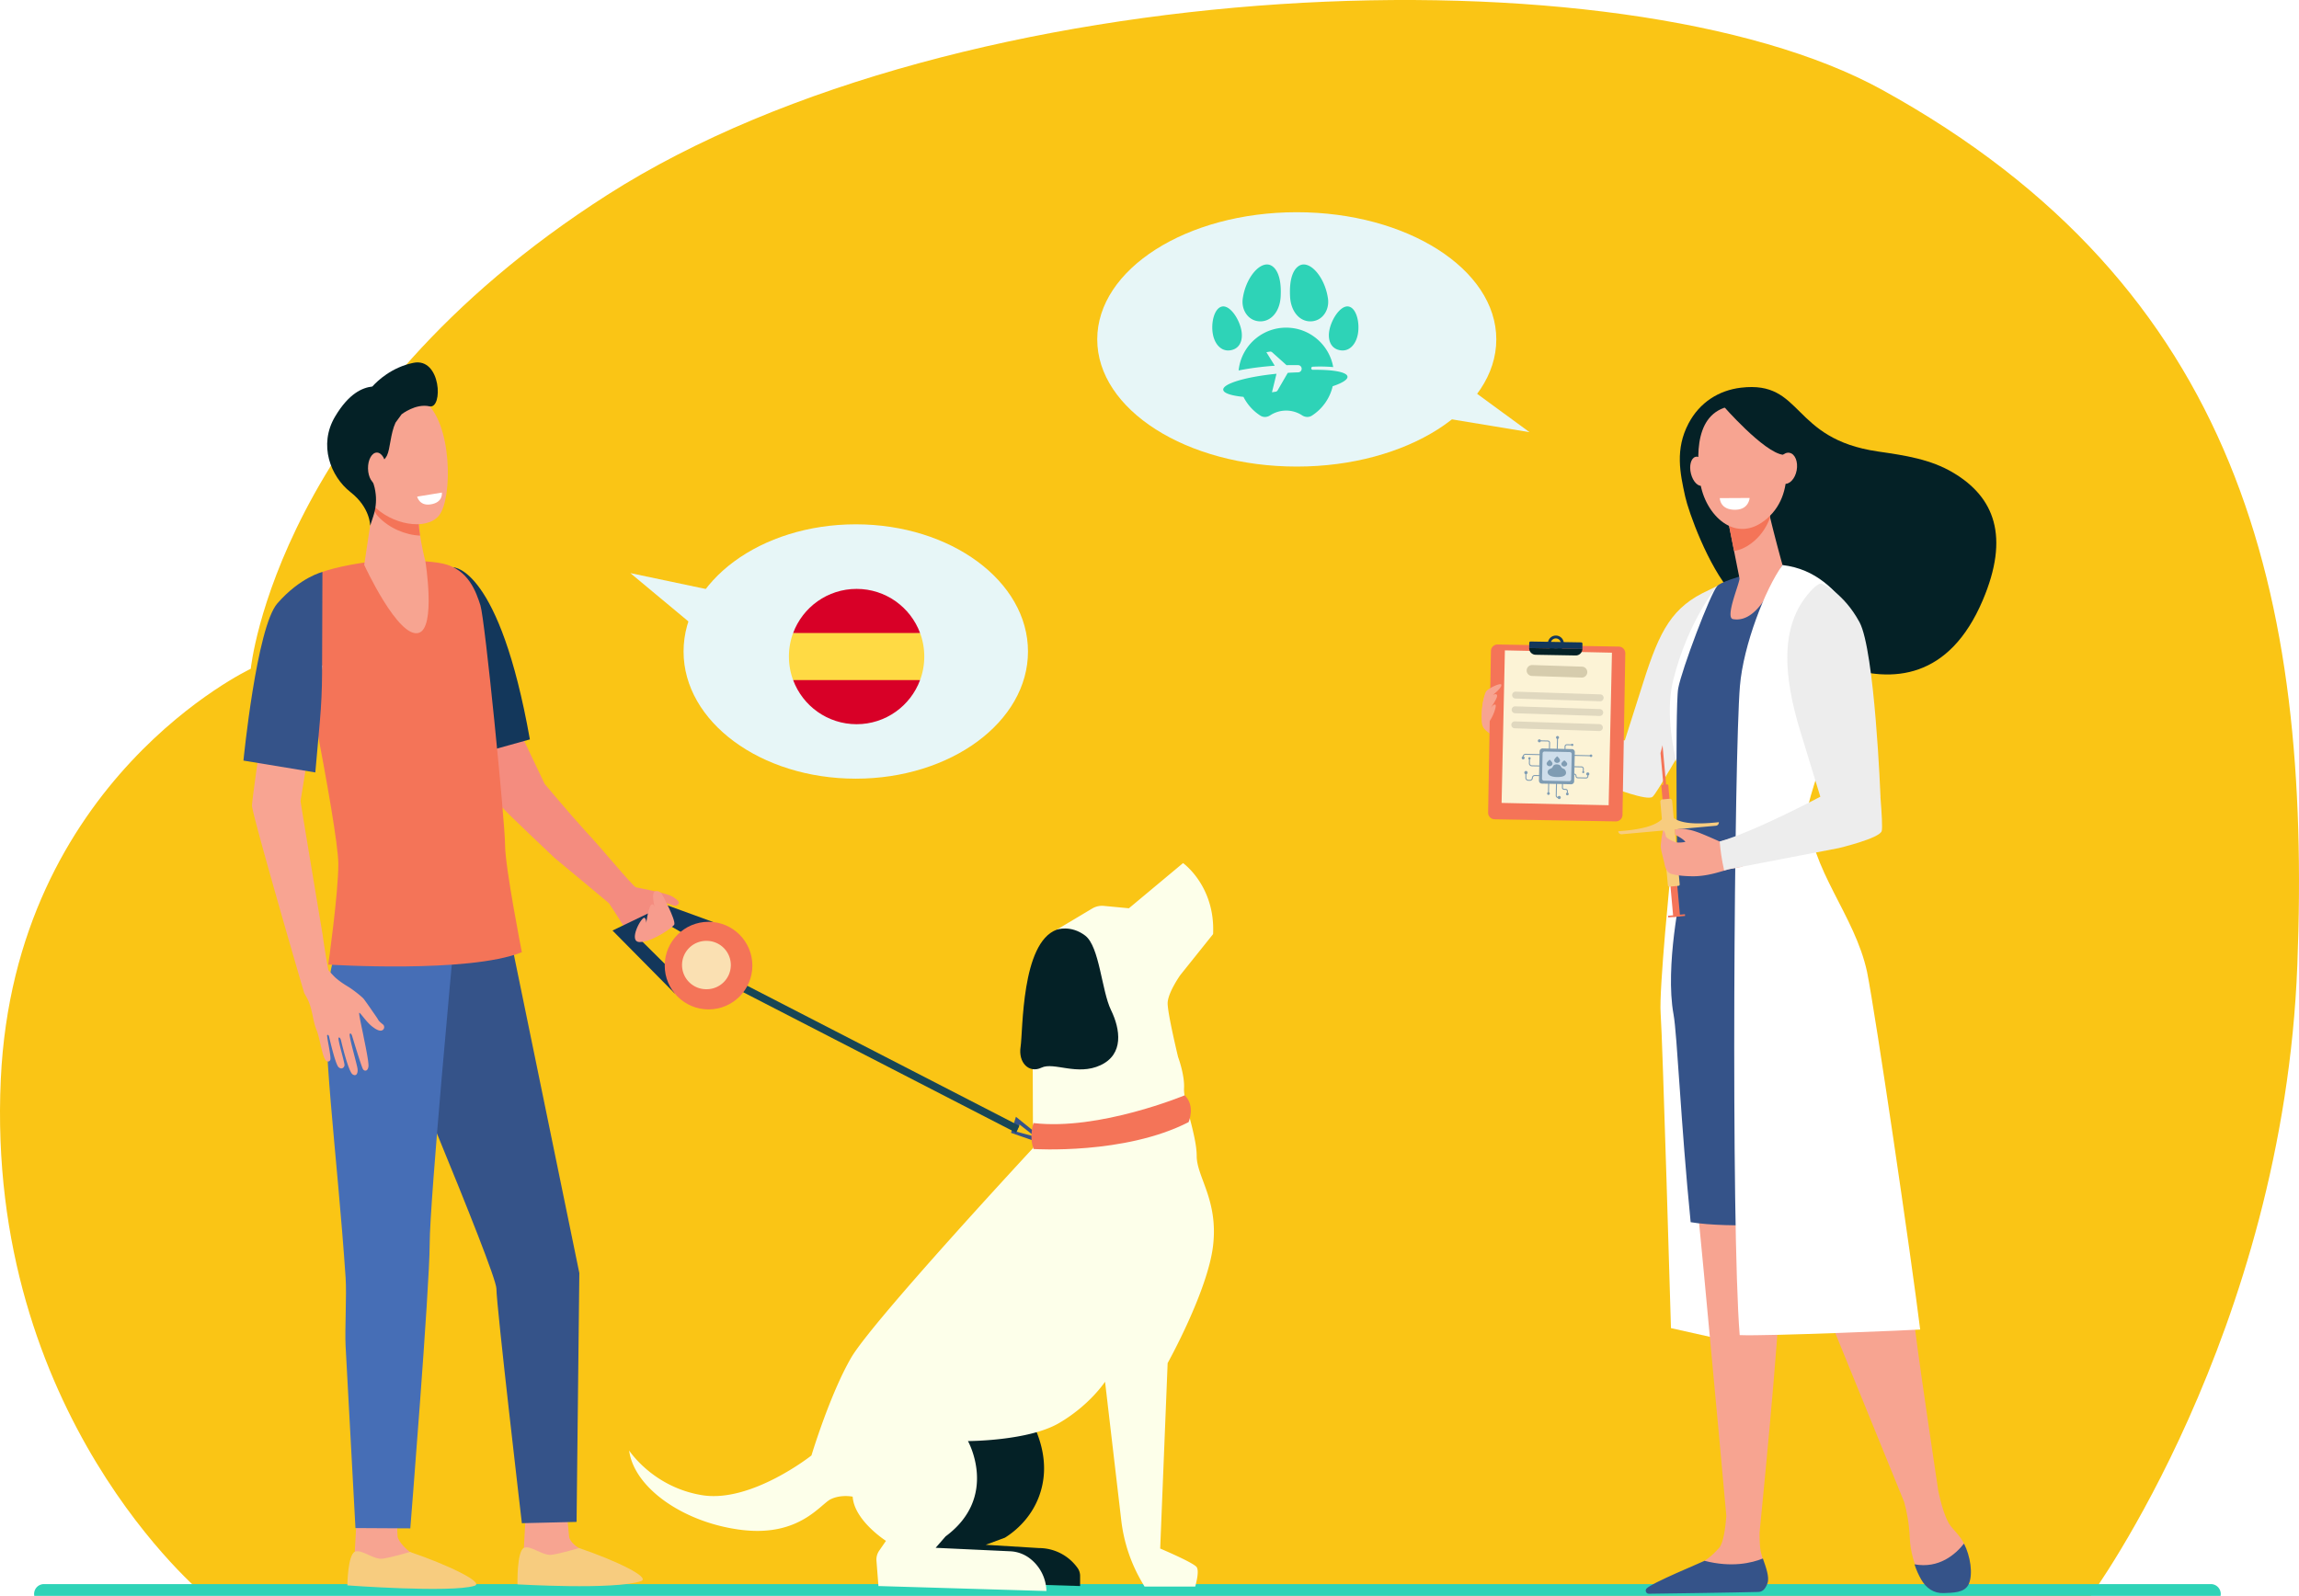 <svg xmlns="http://www.w3.org/2000/svg" width="2437.477" height="1692.454" viewBox="0 0 644.916 447.795"><defs><clipPath id="a" clipPathUnits="userSpaceOnUse"><path d="M0 2491.304h3900V0H0z"/></clipPath><clipPath id="b"><path fill="#fff" d="M0 0h24v24H0z"/></clipPath></defs><path fill="#fff" d="M-38.578-39.571h740.145v529.166H-38.578z"/><path fill="#fac515" d="M586.5 447.795s53.98-73.777 57.95-177.008C648.44 166.982 628.251 80.44 527.926 25.18 455.21-14.873 269.467-8.644 170.348 54.7 77.664 113.932 70.346 187.654 70.346 187.654S4.11 218.751.222 302.838c-4.358 94.228 56.981 144.657 56.981 144.657z"/><path fill="#2ed3b7" d="M620.195 450.024H12.337a2.768 2.768 0 0 1 0-5.536h607.858a2.768 2.768 0 1 1 0 5.536z"/><path fill="#f48c7f" d="M189.935 258.624c-1.751-1.513-5.499-4.823-5.157-5.166.442-.446 2.078-.128 2.596.07.517.197 1.143.378 1.66.576.518.197 1.093-.025 1.384-.652.291-.627-1.603-1.862-2.343-2.159-2.306-.925-8.966-2.153-9.666-2.313-.827-.19-10.313-11.743-13.878-15.444l.002-.002c-5.655-6.232-11.155-12.92-11.75-13.583l-15.489-32.534-14.135 1.037s16.681 36.347 17.724 38.07c.495.82 14.72 14.245 14.726 14.24 7.42 6.17 13.975 11.587 15.205 12.665 0 0 2.812 4.207 4.444 6.993 1.045 1.785 2.496 3.207 3.556 4.187 2.935-2.649 6.663-3.453 10.125-5.316.347-.209.676-.436.996-.67z"/><path fill="#13375b" d="M127.241 159.206s12.827 0 21.401 48.266l-18.524 5.165-9.522-28.466z"/><path fill="#355389" d="m284.99 313.366-1.377 4.505 7.549 2.622.308-1.885zm.237 4.195.77-2.027 4.375 3.421z"/><path fill="#184655" d="m201.103 274.615.978-1.9 83.881 43.195-.978 1.9z"/><path fill="#13375b" d="m179.573 263.597 7.421-4.4 1.295.753 4.524 2.63 9.566-1.477-2.319-2.384-13.254-4.83-14.984 7.214 17.445 17.649 1.264-4.288z"/><path fill="#f47458" d="M211.055 270.942c0 6.789-5.505 12.292-12.294 12.292-6.79 0-12.294-5.503-12.294-12.292s5.504-12.291 12.294-12.291c6.79 0 12.294 5.502 12.294 12.291z"/><path fill="#fae0b2" d="M205.01 270.787a6.783 6.783 0 0 1-6.784 6.782 6.783 6.783 0 1 1 0-13.564 6.783 6.783 0 0 1 6.784 6.782z"/><path fill="#f79c8d" d="M185.756 250.974s3.801 7.078 3.408 8.411c-.213.724-6.21 4.948-9.701 4.948-3.491 0 .657-7.514 1.404-6.769.745.747.267 2.427.267 2.427s.634-5.177 1.47-6.011c.835-.836 1.153.934 1.153.934s-1.252-4.409 0-4.81c1.252-.4 2 .87 2 .87z"/><path fill="#f7a491" d="M147.582 423.08s-.632 11.367-.636 11.39c-.232 1.444-1.146 5.01-1.146 6.322 0 4.929 21.529-4.184 16.704-6.369-.437-.197-2.725-1.692-2.868-3.37-.222-2.585-.783-7.814-.783-7.814z"/><path fill="#f7cc7f" d="M162.45 434.377s-5.054 1.507-7.643 1.884c-2.589.377-6.002-2.796-7.833-1.939-2.015.943-1.812 10.235-1.812 10.235s26.982 1.62 34.604-.881c3.02-.991-6.982-5.788-17.316-9.3z"/><path fill="#f7a491" d="M100.149 424.17s-.632 11.368-.635 11.391c-.233 1.444-1.147 5.01-1.147 6.322 0 4.928 21.53-4.185 16.704-6.369-.437-.197-3.403-2.809-3.546-4.487-.222-2.584-.105-6.697-.105-6.697z"/><path fill="#f7cc7f" d="M115.018 435.467s-5.055 1.508-7.644 1.885c-2.588.377-6.001-2.797-7.833-1.94-2.015.944-2.096 9.438-2.096 9.438s28.846 2.13 35.628.13c3.047-.898-7.722-6.001-18.055-9.513z"/><path fill="#355389" d="m134.266 260.078 9.103 4 19.146 93.136-.776 69.822-15.348.364s-7.139-61.077-7.139-65.81c0-4.733-33.067-82.83-33.067-82.83z"/><path fill="#466eb6" d="M127.241 265.203s-6.706 71.759-6.706 83.855c0 12.096-5.437 79.796-5.437 79.796l-15.385-.09s-1.11-20.636-2.76-50.994c-.258-4.755.333-14.348 0-19.27-2.393-35.403-7.126-68.729-4.866-81.94.364-2.126 1.048-7.686 2.38-9.09 10.075-10.617 32.774-2.267 32.774-2.267z"/><path fill="#f47458" d="M101.9 157.888s-10.616 1.503-13.41 3.593c-3.147 2.355-6.639 7.622-6.639 7.622s13.034 62.76 13.058 73.32c.018 8.17-2.823 28.232-2.823 28.232s39.389 2.532 54.307-3.466c0 0-4.711-23.86-4.711-30.124 0-6.265-5.634-63.236-6.917-67.214-1.164-3.61-3.29-10.097-10.487-11.697-7.198-1.6-22.377-.266-22.377-.266z"/><path fill="#f7a491" d="m104.8 140.99-2.628 17.526s9.596 20.867 15.325 19.057c4.807-1.518 1.85-19.982 1.85-19.982s-2.62-9.915-1.834-14.877c.785-4.962-12.713-1.723-12.713-1.723z"/><path fill="#f47458" d="M117.513 142.714c.786-4.962-12.713-1.724-12.713-1.724l-.218 1.454c.394.972.877 1.805 1.463 2.443 3.016 3.283 7.728 5.255 11.804 5.404-.408-2.675-.658-5.543-.336-7.577z"/><path fill="#f7a491" d="M102.585 116.197c-.382-.14-3.058 19.96 2.021 25.49 5.08 5.531 14.976 7.341 18.526 2.986 3.926-4.818 3.729-26.421-4.168-32.11-7.898-5.69-16.38 3.634-16.38 3.634z"/><path fill="#042126" d="M115.957 101.81c-6.104 1.26-10.058 5.034-11.51 6.643-2.772.33-6.54 1.88-10.43 8.398-4.782 8.013-1.25 16.89 4.318 21.247 5.568 4.356 5.505 9.413 5.505 9.413l.866-2.628c.65-1.972.915-4.062.697-6.13-.13-1.241-.393-2.583-.9-3.686-1.34-2.909 2.876-4.842 4.058-7.262.91-1.863.954-6.127 2.389-9.207l1.712-2.352s3.951-3.11 7.817-2.233c3.866.878 3.31-13.819-4.522-12.203z"/><path fill="#f7a491" d="M108.302 131.382c.04 2.453-1.062 4.46-2.461 4.485-1.4.024-2.567-1.945-2.607-4.397-.04-2.453 1.062-4.46 2.46-4.484 1.4-.024 2.567 1.944 2.608 4.396z"/><path fill="#f8a492" d="M85.508 278.96a2.465 2.465 0 0 1-.227-.526c-1.775-5.919-14.555-50.021-14.593-52.379-.035-2.128 6.594-46.736 6.594-46.736l13.209 7.476-6.186 37.977c.253 1.915 6.145 37.182 6.145 37.182s.907 6.497 1.678 10.295a70.291 70.291 0 0 0 1.825 1.946c1.252 1.128 2.522 1.954 3.644 2.627 1.412.847 4.012 2.896 4.491 3.533a114.41 114.41 0 0 1 2.301 3.256c.648.95 1.447 2.038 1.73 2.582.171.33.808.87 1.28 1.243.702.554.358 1.69-.535 1.752-.842.058-1.811-.663-2.412-1.115-1.694-1.273-3.493-4.13-3.675-3.866-.182.265 1.083 5.847 1.186 6.494.104.648 1.54 7.143 1.4 8.494-.14 1.353-1.003 1.49-1.497.883-.425-.524-3.071-9.35-3.071-9.35s-.34-1.124-.676-.592c-.334.533 2.053 8.55 2.186 9.813.133 1.261-.373 2.168-1.382 1.524-1.228-.783-3.248-9.498-3.248-9.498s-.273-1.088-.672-.812c-.4.275 1.746 7.063 1.638 7.771-.109.708-.887 1.265-1.686.488-.941-.916-2.678-8.711-2.678-8.711s-.3-.555-.494-.25c-.194.305 1.22 6.222.866 6.97-.297.627-.866.37-.866.37-1.33-.282-1.91-6.225-3.005-8.849-1.096-2.623-1.09-6.08-2.739-9.061a93.827 93.827 0 0 0-.53-.931z"/><path fill="#355389" d="M90.447 160.494s-6.216 1.458-12.638 8.808c-5.84 6.684-9.518 44.115-9.518 44.115l20.163 3.321 1.272-14.3c.397-4.464.604-8.943.62-13.425z"/><path fill="#fff" d="M117.022 139.347s.59 2.606 3.652 2.197c3.734-.499 3.28-3.328 3.28-3.328z"/><path fill="#042126" d="m281.917 431.46-5.394 2.004 14.899.912c4.309 0 8.352 2.08 10.857 5.586a3.82 3.82 0 0 1 .713 2.222v2.85l-42.857-1.308s-6.161-28.89-5.22-30.144c.94-1.254 23.982-28.396 23.982-28.396s19.294 16.68 12.562 34.727c-1.79 4.799-5.208 8.819-9.542 11.548z"/><path fill="#fdffea" d="m340.298 262.102-9.197 11.494s-3.554 5.016-3.554 7.942 2.927 15.047 2.927 15.047 1.881 5.016 1.672 8.778c-.209 3.762 3.554 13.166 3.554 19.018s6.062 12.33 4.599 25.078c-1.463 12.749-12.751 33.02-12.751 33.02l-2.09 52.038s9.406 3.971 10.242 5.225c.836 1.254-.418 5.434-.418 5.434h-14.214l-.645-1.09a44.457 44.457 0 0 1-5.883-17.456l-4.551-38.926s-4.32 6.618-12.96 11.634-25.501 5.016-25.501 5.016 8.778 15.604-6.272 26.75l-2.787 3.204 20.936.974a9.761 9.761 0 0 1 5.45 1.978 11.881 11.881 0 0 1 4.69 9.17l-47.124-1.395-.553-7.09c-.079-1 .189-1.997.759-2.823l1.906-2.764s-8.918-5.712-9.337-12.4c0 0-3.205-.697-6.131.697-2.926 1.393-8.78 10.588-24.945 8.638-16.165-1.95-30.24-11.704-31.633-22.292 0 0 6.689 10.31 20.485 12.54 13.796 2.228 30.658-11.147 30.658-11.147s5.156-17.137 11.148-27.447c5.992-10.31 51.004-58.796 51.004-58.796l-.14-39.29a37.177 37.177 0 0 1 5.878-20.53l.951-1.483 9.908-5.919a5.402 5.402 0 0 1 3.282-.74l7.017.668 15.19-12.678s9.058 6.409 8.43 19.923z"/><path fill="#042126" d="M296.471 260.848s3.902-1.393 7.943 1.672c4.042 3.065 4.6 15.465 7.247 20.9 2.648 5.432 3.623 12.399-2.926 15.464-6.55 3.065-13.1-.975-16.584.696-3.484 1.672-6.55-1.393-5.853-5.851.697-4.458.14-29.259 10.173-32.88z"/><path fill="#f47458" d="M332.34 307.335s-23.911 9.961-42.43 7.79c0 0-1.3 3.718.026 7.283 0 0 25.546 1.664 43.481-7.536 0 0 2.01-4.478-1.076-7.537z"/><g fill="#e7f6f7" transform="translate(-38.578 -39.571) scale(.265)"><ellipse cx="1051.472" cy="839.158" rx="182.293" ry="134.658"/><path d="m812.845 756.152 88.138 73.388 19.122-50.793z"/></g><g transform="translate(-38.578 -39.571) scale(.265)"><path fill="#f7a491" d="M1772.768 917.387a336.994 336.994 0 0 1-9.607-3.175s-8.76-14.59-12.661-19.86c-1.927-2.603-5.147-6.906-10.297-10.699-2.464-1.393-4.896-2.742-5.638-3.161l-2.484 4.397s4.272 7.615 4.076 11.013c0 0-5.935-2.548-8.149-5.538-2.214-2.99-7.313-10.333-8.147-9.263-4.98 6.386-6.387 22.904-5.836 31.604.402 6.354 2.146 8.779 9.066 13.694 12.685 9.009 27.261 12.13 33.005 14.576 1.083.461 5.191 2.261 11.143 4.877z"/><path fill="#ededed" d="M1986.039 818.188c3.483-31.812-11.357-50.406-11.357-50.406-2.249-4.302-10.034 1.773-20.377 6.457-38.772 17.561-51.705 42.44-69.094 97.181l-19.68 61.881s-70.866-8.333-102.456-19.278c-3.945 6.906-8.268 15.345-12.106 24.957 1.76.581 3.264 1.098 4.41 1.585 5.745 2.447 96.818 42.642 96.818 42.642s37.072 14.445 42.682 9.831c2.323-1.911 9.613-13.885 17.359-27.26l.066.035c-.001.002 70.426-117.394 73.735-147.625z"/><path fill="#fff" d="M1963.403 769.776s-30.697 36.479-46.469 99.1c-15.773 62.621 23.235 147.006 23.235 147.006l-25.77 54.416s-12.892 127.562-10.922 152.01c1.972 24.448 10.922 333.297 10.922 333.297l52.516 11.747s-14.955-321.385-13.244-327.595c1.708-6.211 32.125-412.107 32.125-412.107z"/><path fill="#f7a491" d="M1901.232 1829.487c7.8-5.747 14.094-9.547 39.01-21.627 1.622-.788 7.541-4.559 9.673-5.864 5.41-3.311 10.842-8.522 15.521-13.742 4.464-4.982 6.593-20.955 7.596-33.685-2.562-28.432-43.764-484.445-52.454-533.811-8.97-50.958 4.692-128.684 4.692-128.684l31.807-11.996 60.378 209.276-4.759 159.301s14.197 45.918 15.991 73.355c1.794 27.439-20.524 250.167-20.524 250.167v-.001c0 7.966.313 15.168 1.198 19.668 1.639 8.331 9.323 25.227 5.137 33.066-4.186 7.841-11.966 6.387-11.966 6.387l-97.343.44c-5.907.095-8.719 1.262-3.954-2.25z"/><path fill="#f7a491" d="M2065.896 1075.726s37.677 56.837 46.646 103.875c8.972 47.038-6.584 191.594 10.671 253.233 9.343 33.366 44.746 84.895 50.128 128.013 5.382 43.116 24.11 167.566 24.11 167.566v.001c2.834 13.064 7.273 29.223 13.034 36.736 3.528 4.599 9.969 10.414 14.198 18.725 6.579 12.935 2.941 32.194-1.913 42.802-2.49 5.444-.715-.659-6.389 1.095-16.804 5.196-32.196 1.138-40.303-14.535-3.903-7.546-8.146-20.092-8.852-35.239-.747-16.053-3.259-28.808-5.934-38.242l-120.427-295.418-87.186-254.947-22.334-131.305z"/><path fill="#355389" d="M2172.172 1805.692c26.066 4.763 43.408-10.519 52.435-21.96 6.623 12.96 9.855 32.3 4.983 42.947-4.292 9.377-16.835 9.107-26.71 9.475-10.442.389-18.521-5.425-23.701-14.538-2.42-4.256-4.916-9.556-7.007-15.924zm-222.242-3.706c28.694 7.38 49.904 2.362 61.769-2.432 3.059 8.692 7.117 19.596 4.966 25.884-2.635 7.698-6.385 9.439-9.698 9.526-26.209.69-96.004 1.629-115.987 1.889-2.791.037-4.331-3.232-2.537-5.379 4.956-5.932 59.349-28.177 61.487-29.488zm91.534-357.061c-2.25.153-4.52.299-6.798.437-.116.01-.234.014-.349.02-2.235.135-4.483.26-6.734.378-.137.01-.272.014-.41.021-2.255.115-4.517.224-6.783.32-.116 0-.232.01-.347.015-2.308.097-4.619.186-6.928.262-25.718.845-57.484.518-77.867-2.947-10.389-104.023-14.26-198.957-18.107-219.968-9.328-50.958 8.129-131.39 8.129-131.39l8.333-1.496-5.269-29.785 139.926 17.638s39.177 56.837 48.506 103.873c9.328 47.038-6.846 191.595 11.097 253.233 0 0-39.946 6.225-86.399 9.389z"/><path fill="#042126" d="M1929.471 675.097c-5.492-24.966-10.872-50.092 3.606-77.521 11.718-22.197 31.974-34.97 55.418-37.75 66.427-7.882 52.229 54.131 145.072 67.555 28.849 4.171 55.65 8.18 79.736 22.528 43.492 25.908 59.909 67.465 31.066 135.171-70.627 165.782-239.623 21.721-265.401-7.601-25.581-29.098-45.962-86.31-49.497-102.382z"/><path fill="#355389" d="M2032.495 747.636s35.066 10.075 55.128 31.898c20.062 21.825-32.428 197.25-36.075 225.026-3.649 27.774 34.882 104.649 34.882 104.649s-130.977 26.034-165.024 3.549c0 0-2.991-214.681.656-234.521 3.649-19.84 34.047-100.526 41.342-108.462 7.296-7.936 69.091-22.139 69.091-22.139z"/><path fill="#f7a491" d="M2017.137 686.277s.262 1.491.734 4.027c1.656 8.911 9.957 40.665 14.624 57.332-5.333 6.5-22.109 62.478-52.376 57.258-9.007-1.554 7.617-39.299 6.817-43.297a24953.03 24953.03 0 0 1-5.725-28.801c-1.197-6.039-2.411-12.162-3.548-17.917-3.237-16.354-5.876-29.731-5.876-29.731z"/><path fill="#f47458" d="M2017.871 690.305c-.472-2.536-.734-4.027-.734-4.027l-45.351-1.129s2.64 13.377 5.876 29.731c1.131 5.724 2.339 11.81 3.528 17.817 7.003-1.029 14.319-4.426 21.654-10.834 7.997-6.986 13.35-15.76 16.513-24.723-.56-2.861-1.136-4.949-1.486-6.835z"/><path fill="#f7a491" d="M1989.858 578.49s18.494 2.566 31.893 19.861c13.4 17.294 27.841 70.779-5.445 99.857-33.285 29.078-66.17-3.837-71.047-38.735-4.879-34.899-3.891-82.242 44.599-80.983z"/><path fill="#f7a491" d="M1935.555 650.857c2.098 8.414 7.612 14.098 12.31 12.695 4.702-1.403 6.811-9.36 4.71-17.773-2.098-8.414-7.61-14.098-12.312-12.695-4.7 1.402-6.809 9.359-4.708 17.773z"/><path fill="#042126" d="M1969.314 578.645s43.467 49.897 63.895 52.247c20.429 2.351 23.111 29.376 23.111 29.376s-9.749-70.215-30.218-81.803c-34.142-19.328-56.788.18-56.788.18z"/><path fill="#f7a491" d="M2026.529 643.011c-1.663 9.033 1.679 17.316 7.465 18.501 5.783 1.185 11.816-5.176 13.479-14.207 1.66-9.033-1.679-17.316-7.463-18.502-5.784-1.184-11.821 5.176-13.481 14.208z"/><path fill="#fff" d="m1966.069 676.761 31.606-.168s-.664 12.009-14.561 12.484c-16.947.58-17.045-12.316-17.045-12.316zm155.949 501.777c-13.173-61.013-60.195-107.766-63.289-170.663 2.717-26.964 67.612-186.457 46.507-212.255-17.227-21.062-36.616-43.734-72.741-47.984-18.265 25.223-41.424 84.631-45.083 128.065-6.04 71.707-9.708 571.117-.252 687.298 28.53 1.349 191.081-5.646 191.049-5.915-9.572-77.38-46.863-331.508-56.191-378.546z"/><path fill="#f47458" d="m1859.199 833.966-128.264-2.225a6.982 6.982 0 0 0-7.103 6.861l-2.968 171.119a6.984 6.984 0 0 0 6.861 7.102l128.264 2.225a6.984 6.984 0 0 0 7.103-6.861l2.966-171.118a6.981 6.981 0 0 0-6.859-7.103z"/><path fill="#fcf3d6" d="m1738.605 837.964 113.325 2.448-3.49 161.527-113.324-2.448z"/><path fill="#d6ccad" d="m1819.951 866.776-52.695-1.702a5.793 5.793 0 1 1 .374-11.58l52.695 1.702a5.794 5.794 0 0 1-.374 11.58z"/><path fill="#e0d8bf" d="m1839.433 891.863-89.621-2.895a3.649 3.649 0 1 1 .236-7.294l89.621 2.895a3.65 3.65 0 0 1-.236 7.294zm-.44 15.563-89.621-2.895a3.649 3.649 0 1 1 .236-7.293l89.621 2.895a3.65 3.65 0 0 1-.236 7.293zm-.367 15.935-89.621-2.895a3.649 3.649 0 1 1 .236-7.293l89.621 2.895a3.65 3.65 0 0 1-.236 7.293z"/><path fill="#f7a491" d="M1718.662 881.427c-2.324 3.417-7.837 28.366-.966 34.139 4.752 2.793 13.29-19.074 10.803-20.156-1.847-.804-5.044 3.673-5.044 3.673s7.188-10.138 6.924-13.162c-.262-3.026-4.461-.747-4.461-.747s9.641-7.485 8.947-10.792c-.578-2.752-14.193 4.091-16.203 7.045z"/><path fill="#13375b" d="M1764.389 829.968a1.415 1.415 0 0 1 1.439-1.39l53.501.928a1.414 1.414 0 0 1 1.39 1.439l-.096 5.561-56.329-.977z"/><path fill="#13375b" d="M1784.113 830.573a8.439 8.439 0 0 0 8.292 8.584 8.438 8.438 0 0 0 8.583-8.292 8.436 8.436 0 0 0-8.29-8.583 8.437 8.437 0 0 0-8.585 8.291zm3.027.052a5.41 5.41 0 0 1 5.504-5.317 5.413 5.413 0 0 1-.188 10.823 5.412 5.412 0 0 1-5.316-5.506z"/><path fill="#042126" d="M1765.276 828.68a1.412 1.412 0 0 0-.887 1.288l-.095 5.561 56.329.977a6.973 6.973 0 0 1-7.095 6.854l-42.381-.734a6.975 6.975 0 0 1-6.853-7.097l.095-5.561c.01-.586.375-1.082.887-1.288z"/><path fill="#f47458" d="m1913.889 1006.309-7.37.667-2.302-25.461a1.032 1.032 0 0 1 .935-1.121l5.314-.481a1.032 1.032 0 0 1 1.121.935z"/><g fill="#f47458"><path d="m1913.508 1083.608 7.21-.652 3.318 36.688-7.209.652z"/><path d="m1911.349 1118.961 17.836-1.613.165 1.815-17.837 1.614z"/></g><path fill="#f7cc7f" d="m1922.342 1087.277-9.613.869a1.448 1.448 0 0 1-1.572-1.312l-7.998-88.439a2.414 2.414 0 0 1 2.186-2.621l7.69-.696c1.327-.12 2.5.859 2.62 2.186l7.998 88.439a1.448 1.448 0 0 1-1.311 1.574z"/><path fill="#f7cc7f" d="m1862.363 1032.679 45.383-4.104-1.224-13.539c-7.207 8.421-22.283 12.584-47.956 14.475a3.495 3.495 0 0 0 3.797 3.168zm99.577-9.005-45.383 4.104-1.224-13.539c8.601 6.992 24.179 8.383 49.775 5.637a3.497 3.497 0 0 1-3.168 3.798z"/><path fill="#f47458" d="m1909.574 983.601-2.884.261-3.354-37.09 2.152-8.351z"/><path fill="#f7a491" d="M1977.019 1037.271a377.53 377.53 0 0 1-10.86 3.188s-17.34-7.856-24.28-10.225c-3.429-1.17-9.129-3.082-16.28-3.298-3.153.285-6.249.59-7.199.676l.51 5.626s8.774 4.291 10.754 7.542c0 0-7.083 1.429-11.021.086-3.938-1.344-9.476-4.444-9.726-6.288-.249-1.844-1.515-6.23-2.736-5.877-.312.09-.601 1.595-.888 3.165-.272 1.492-.565 3.024-.785 4.526-.399 2.695-.782 6.614-.91 8.371-.291 4.008 3.11 14.689 3.8 18.526 1.258 7.01 3.559 9.966 7.453 11.431 6.205 1.551 12.688 2.311 22.182 2.433 17.403.224 32.801-6.173 39.641-7.575 1.29-.264 6.215-1.22 13.355-2.598z"/><path fill="#ededed" d="M2113.995 808.136c-17.025-31.49-39.613-40.585-39.613-40.585-4.805-2.528-18.242 13.47-24.387 24.585-16.054 29.039-17.539 69.897 1.27 131.331l21.24 69.461s-70.513 37.396-106.544 47.413c.761 8.865 2.149 19.379 4.73 30.666 1.989-.584 3.701-1.065 5.066-1.345 6.842-1.401 116.214-22.327 116.214-22.327s43.301-10.281 45.53-18.095c.922-3.236.017-18.891-1.361-36.125l.083-.01c0-.001-6.049-155.045-22.228-184.969z"/><path fill="#7f9cb3" d="M1793.99 945.101a.522.522 0 0 1-.511-.534l.307-13.844a.522.522 0 1 1 1.045.023l-.307 13.843a.525.525 0 0 1-.534.512zm-8.271-.183a.522.522 0 0 1-.511-.534l.19-8.554a1.374 1.374 0 0 0-1.341-1.402l-8.467-.188a.522.522 0 1 1 .023-1.045l8.467.188a2.418 2.418 0 0 1 2.362 2.47l-.19 8.554a.518.518 0 0 1-.533.511zm16.456.365a.522.522 0 0 1-.511-.534l.111-5.028a2.42 2.42 0 0 1 2.47-2.362l5.159.114a.522.522 0 1 1-.023 1.045l-5.159-.115a1.374 1.374 0 0 0-1.402 1.341l-.111 5.028a.526.526 0 0 1-.534.511zm-44.34 7.901a.522.522 0 0 1-.511-.534l.046-2.089a3.139 3.139 0 0 1 3.204-3.065l18.023.4a.523.523 0 0 1-.023 1.045l-18.023-.4a2.093 2.093 0 0 0-2.136 2.043l-.046 2.089a.524.524 0 0 1-.534.511zm20.473 7.772-11.232-.249a3.14 3.14 0 0 1-3.065-3.204l.104-4.701a.522.522 0 1 1 1.045.023l-.104 4.701a2.092 2.092 0 0 0 2.043 2.136l11.232.249a.522.522 0 1 1-.023 1.045zm-13.272 15.123-1.698-.038a3.14 3.14 0 0 1-3.065-3.204l.11-4.963a.522.522 0 1 1 1.045.023l-.11 4.963a2.093 2.093 0 0 0 2.043 2.136l1.698.038a2.093 2.093 0 0 0 2.136-2.043 3.139 3.139 0 0 1 3.204-3.065l5.616.125a.522.522 0 1 1-.023 1.045l-5.616-.125a2.093 2.093 0 0 0-2.136 2.043 3.137 3.137 0 0 1-3.204 3.065zm31.348 18.204-1.589-.035a2.419 2.419 0 0 1-2.362-2.469l.346-15.607a.523.523 0 0 1 1.045.023l-.346 15.607a1.374 1.374 0 0 0 1.341 1.402l1.589.035a.523.523 0 1 1-.024 1.044zm8.326-4.257a.523.523 0 0 1-.511-.534l.054-2.416a1.374 1.374 0 0 0-1.341-1.402l-1.567-.035a2.418 2.418 0 0 1-2.362-2.47l.152-6.856a.522.522 0 1 1 1.045.023l-.152 6.857a1.374 1.374 0 0 0 1.341 1.402l1.567.035a2.42 2.42 0 0 1 2.362 2.47l-.053 2.416a.525.525 0 0 1-.535.51zm-19.981-.443a.522.522 0 0 1-.511-.534l.267-12.015a.522.522 0 1 1 1.045.023l-.266 12.015a.527.527 0 0 1-.535.511zm39.749-15.974-8.75-.194a2.419 2.419 0 0 1-2.362-2.47 1.374 1.374 0 0 0-1.341-1.402l-2.024-.045a.522.522 0 1 1 .023-1.045l2.024.045a2.42 2.42 0 0 1 2.363 2.47 1.374 1.374 0 0 0 1.341 1.402l8.75.194a1.374 1.374 0 0 0 1.402-1.341l.042-1.894a.522.522 0 1 1 1.045.023l-.042 1.894a2.423 2.423 0 0 1-2.471 2.363zm-2.921-6.729a.522.522 0 0 1-.511-.534l.068-3.069a1.374 1.374 0 0 0-1.341-1.402l-12.385-.275a.523.523 0 0 1 .023-1.045l12.385.275a2.42 2.42 0 0 1 2.362 2.47l-.068 3.069a.524.524 0 0 1-.533.511zm7.69-16.816-18.806-.417a.522.522 0 1 1 .023-1.045l18.806.417a.522.522 0 1 1-.023 1.045z"/><path fill="#7f9cb3" d="m1808.746 979.749-31.032-.688a3.117 3.117 0 0 1-3.047-3.185l.688-31.032a3.117 3.117 0 0 1 3.185-3.047l31.032.688a3.117 3.117 0 0 1 3.047 3.185l-.688 31.032a3.117 3.117 0 0 1-3.185 3.047z"/><path fill="#cfdeeb" d="m1806.703 976.49-26.805-.594a2.018 2.018 0 0 1-1.973-2.062l.594-26.805a2.019 2.019 0 0 1 2.062-1.973l26.805.595a2.019 2.019 0 0 1 1.973 2.062l-.594 26.805a2.016 2.016 0 0 1-2.062 1.972z"/><path fill="#7f9cb3" d="M1793.689 958.683c-2.57-.057-3.745.985-4.249 2.196-.687 1.651-1.611 2.007-3.263 2.69-3.53 1.458-4.3 8.037 6.78 8.491 8.261.338 10.169-2.041 10.372-4.191.146-1.547-.814-3.819-2.427-4.453-1.541-.606-2.273-1.057-2.992-2.549-.648-1.341-2.423-2.144-4.221-2.184zm3.282-4.282c-.034 1.539-1.446 2.755-3.153 2.717-1.707-.038-3.063-1.316-3.029-2.855.034-1.539 3.185-4.154 3.185-4.154s3.031 2.753 2.997 4.292zm7.617 3.827c-.034 1.539-1.446 2.755-3.153 2.718-1.707-.038-3.063-1.316-3.029-2.855.034-1.539 3.174-3.675 3.174-3.675s3.042 2.274 3.008 3.812zm-15.585-.345c-.034 1.539-1.446 2.755-3.153 2.718-1.707-.038-3.063-1.316-3.029-2.855.034-1.539 3.182-4.067 3.182-4.067s3.034 2.665 3 4.204zm-26.351 9.52a1.735 1.735 0 1 1-3.468-.076 1.735 1.735 0 0 1 3.468.076zm-3.125-15.558a1.565 1.565 0 1 1-3.13-.07 1.565 1.565 0 0 1 3.13.07zm38.235 41.958a1.664 1.664 0 1 1-3.328-.074 1.664 1.664 0 0 1 3.328.074zm30.25-24.951a1.639 1.639 0 1 1-3.277-.073 1.639 1.639 0 0 1 3.277.073zm3.118-19.269a1.35 1.35 0 1 1-2.7-.058 1.35 1.35 0 0 1 2.7.058zm-35.233-19.335a1.577 1.577 0 1 1-3.154-.07 1.577 1.577 0 0 1 3.154.07zm-19.238 3.493a1.58 1.58 0 1 1-3.159-.069 1.58 1.58 0 0 1 3.159.069zm34.443 4.292a1.188 1.188 0 1 1-2.375-.053 1.188 1.188 0 0 1 2.375.053zm11.513 28.87a1.059 1.059 0 1 1-2.117-.047 1.059 1.059 0 0 1 2.117.047zm-16.471 23.154a1.434 1.434 0 1 1-2.868-.064 1.434 1.434 0 0 1 2.868.064zm-19.982-.443a1.434 1.434 0 1 1-2.868-.064 1.434 1.434 0 0 1 2.868.064zm-20.279-37.296a1.233 1.233 0 1 1-2.466-.054 1.233 1.233 0 0 1 2.466.054z"/><ellipse cx="1518.297" cy="508.691" fill="#e7f6f7" rx="211.219" ry="134.658"/><path fill="#e7f6f7" d="m1669.487 537.21 95.163 69.713-128.186-21.146z"/></g><g clip-path="url(#a)" transform="matrix(.084 0 0 -.084 139.932 213.422)"><path fill="#2ed3b7" d="M2834.1 1282.747c-1.039 9.158-18.184 15.792-46.053 19.46a.24.24 0 0 0 0 .039c-1.07.142-2.232.256-3.333.388a316.438 316.438 0 0 1-7.377.8c-.793.077-1.623.14-2.429.214-1.61.142-3.169.3-4.835.425-.367 0-.72.036-1.078.064-.185.014-.369.03-.552.038h.001c-14.86 1.089-31.736 1.536-50.116 1.28-2.787-.064-5.159 2.115-5.254 4.903v.192c0 2.69 2.082 4.998 4.806 5.158 10.861.609 22.171.8 33.801.64.033 0 .096-.063.13-.063 2.915 0 5.894-.064 8.842-.192 1.41-.064 2.723-.128 4.133-.16a462.727 462.727 0 0 0 21.627-1.442c-11.983 68.98-69.27 123.225-139.406 130.787-90.385 9.804-167.57-55.974-176.444-142.001 4.806.96 9.74 1.922 14.802 2.819 23.774 4.294 50.015 7.946 77.665 10.605 9.548.93 18.968 1.699 28.196 2.339l-27.97 45.272 11.79 1.859c2.691.449 5.446-.385 7.465-2.18l48.028-43.061c13.681.353 26.72.385 38.896.097 6.568-.192 11.758-5.607 11.694-12.175-.063-6.44-5.19-11.727-11.63-11.888a967.181 967.181 0 0 1-34.764-1.633l-33.994-58.633c-1.377-2.34-3.717-3.973-6.408-4.39l-12.399-1.954 15.09 61.868c-44.728-4.421-84.842-11.373-115.599-19.447-.235-.063-.459-.127-.693-.19-24.804-6.61-43.474-13.95-53.423-21.34-5.594-4.152-8.435-8.328-8.124-12.404.031-.325.06-.61.131-.932 2.144-10.965 27.804-18.962 67.417-22.877 12.934-25.656 32.542-47.36 56.593-62.728 9.932-6.376 22.651-5.543 32.488.96 15.347 10.094 33.706 15.957 53.411 15.957a97.157 97.157 0 0 0 53.443-15.956c9.9-6.536 22.684-7.273 32.68-.833 34.418 22.083 59.785 57.065 69.31 98.099 8.625 2.885 16.317 5.84 22.894 8.805.074.055.194.077.267.132 17.453 7.889 27.1 15.952 26.283 23.284m-354.352 154.436c5.776-30.867-3.666-60.186-34.736-66.228-32.63-6.346-54.45 20.713-60.46 53.728-7 38.463 4.957 88.039 31.64 92.249 25.755 4.062 56.35-41.236 63.557-79.749m92.734 219.25c-34.53 8.468-78.954-46.873-88.184-113.57-4.944-35.73 16.059-70.654 51.255-75.13 40.459-5.146 72.588 29.908 75.384 82.053 4.514 84.188-25.247 103.408-38.455 106.647m201.087-219.25c-5.775-30.867 3.667-60.186 34.737-66.228 32.629-6.346 54.45 20.713 60.459 53.728 7 38.463-4.956 88.039-31.64 92.249-25.754 4.062-56.35-41.236-63.556-79.749m-92.734 219.25c34.53 8.468 78.954-46.873 88.184-113.57 4.944-35.73-16.06-70.654-51.255-75.13-40.46-5.146-72.588 29.908-75.384 82.053-4.514 84.188 25.247 103.408 38.455 106.647"/></g><g fill="none" clip-path="url(#b)" transform="translate(221.31 165.24) scale(1.582)"><path fill="#ffda44" d="M0 12c0 1.467.264 2.873.746 4.173L12 17.217l11.254-1.044c.482-1.3.746-2.706.746-4.174 0-1.468-.264-2.874-.746-4.174L12 6.782.746 7.825A11.974 11.974 0 0 0 0 12z"/><path fill="#d80027" d="M23.255 7.826C21.56 3.256 17.161 0 12.002 0 6.842 0 2.444 3.256.748 7.826zM.747 16.174C2.443 20.744 6.841 24 12.001 24c5.16 0 9.558-3.257 11.253-7.826z"/></g></svg>